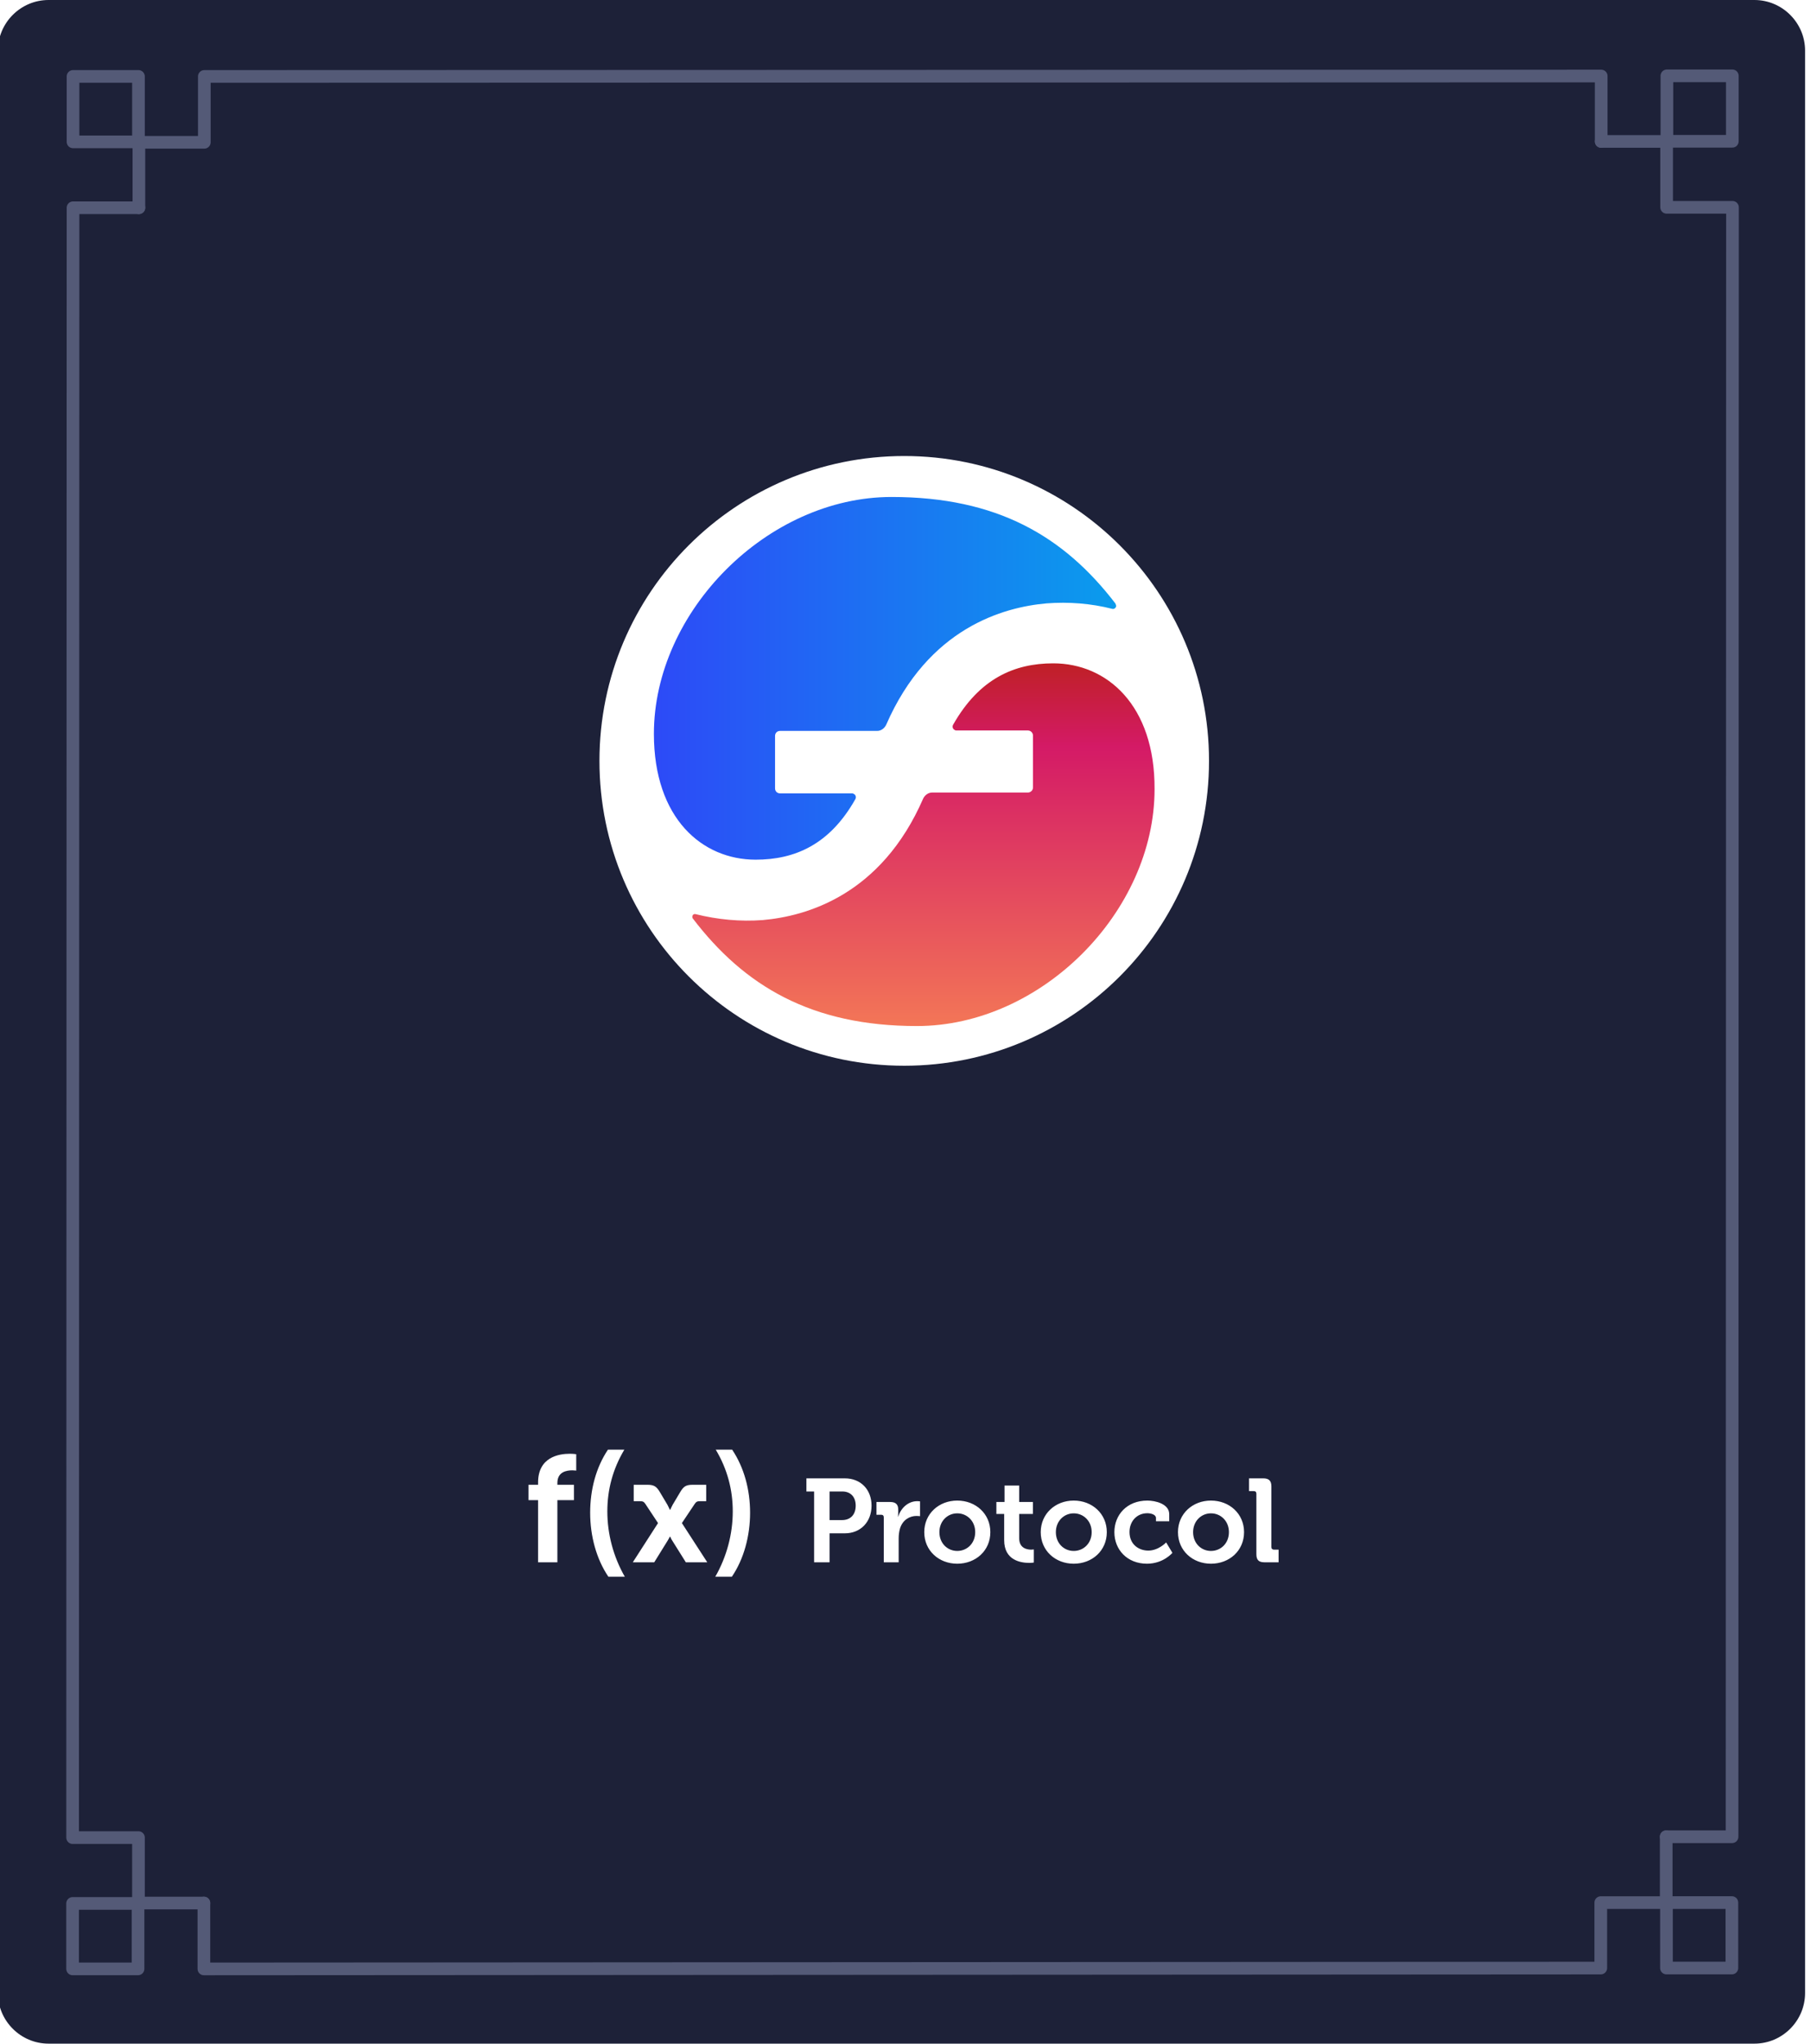 <svg width="429" height="484" viewBox="0 0 429 484" fill="none" xmlns="http://www.w3.org/2000/svg">
<g clip-path="url(#clip0_1_466)">
<path d="M415.6 484H11.5C4.9 484 -0.5 478.6 -0.5 472V12C-0.5 5.4 4.9 0 11.5 0H415.6C422.2 0 427.6 5.4 427.6 12V472C427.6 478.6 422.2 484 415.6 484Z" fill="#1D2138"/>
<path d="M32.8 18.1H17.3V33.6H32.8V18.1Z" stroke="#545A77" stroke-width="3" stroke-miterlimit="10" stroke-linecap="round" stroke-linejoin="round"/>
<path d="M32.9 49.2V33.7H48.4V18.1L379.3 18V33.5" stroke="#545A77" stroke-width="3" stroke-miterlimit="10" stroke-linecap="round" stroke-linejoin="round"/>
<path d="M410.362 33.458V17.958L394.862 17.958V33.458H410.362Z" stroke="#545A77" stroke-width="3" stroke-miterlimit="10" stroke-linecap="round" stroke-linejoin="round"/>
<path d="M379.3 33.5H394.8V49.1H410.4L410.3 435H394.7" stroke="#545A77" stroke-width="3" stroke-miterlimit="10" stroke-linecap="round" stroke-linejoin="round"/>
<path d="M394.758 466.092H410.258V450.592H394.758V466.092Z" stroke="#545A77" stroke-width="3" stroke-miterlimit="10" stroke-linecap="round" stroke-linejoin="round"/>
<path d="M394.7 435V450.6H379.2V466.1L48.3 466.3V450.7" stroke="#545A77" stroke-width="3" stroke-miterlimit="10" stroke-linecap="round" stroke-linejoin="round"/>
<path d="M17.196 450.794V466.294H32.696V450.794H17.196Z" stroke="#545A77" stroke-width="3" stroke-miterlimit="10" stroke-linecap="round" stroke-linejoin="round"/>
<path d="M48.3 450.7H32.8V435.2H17.2L17.3 49.2H32.9" stroke="#545A77" stroke-width="3" stroke-miterlimit="10" stroke-linecap="round" stroke-linejoin="round"/>
<g clip-path="url(#clip1_1_466)">
<path d="M214.2 252.4C254.075 252.4 286.4 220.075 286.4 180.2C286.4 140.325 254.075 108 214.2 108C174.325 108 142 140.325 142 180.2C142 220.075 174.325 252.4 214.2 252.4Z" fill="white"/>
<path d="M249.5 157.1C240.3 157.1 232 160.7 225.8 171.6C225.5 172.1 225.7 172.7 226.2 172.9C226.3 173 226.5 173 226.6 173H243.5C244.2 173 244.7 173.6 244.7 174.2V186.5C244.7 187.2 244.1 187.7 243.5 187.7H220.8C219.9 187.7 219.1 188.3 218.7 189.1C208.7 212.1 190.9 217 180.7 217.9C175.4 218.3 170 217.8 164.8 216.5C164.4 216.4 164.1 216.6 164 217C164 217.2 164 217.4 164.1 217.5C176.3 233.5 192.2 243 217.2 243C246.7 243 273.5 215.9 273.5 186.9C273.6 167 262.2 157.1 249.5 157.1Z" fill="url(#paint0_linear_1_466)"/>
<path d="M264.2 142.9C252 127 236.2 117.7 211.2 117.7C181.8 117.7 154.9 144.8 154.9 173.8C154.9 193.9 166.4 203.6 179 203.6C188.2 203.6 196.5 200.1 202.6 189.3C202.9 188.8 202.7 188.2 202.2 188C202.1 187.9 201.9 187.9 201.7 187.9H184.8C184.1 187.9 183.6 187.4 183.6 186.7V174.3C183.6 173.6 184.1 173.1 184.8 173.1H207.8C208.7 173.1 209.5 172.5 209.9 171.7C219.9 148.7 237.7 143.8 247.9 142.9C253.1 142.5 258.4 142.9 263.5 144.2C263.9 144.3 264.3 144 264.4 143.6C264.4 143.3 264.3 143.1 264.2 142.9Z" fill="url(#paint1_linear_1_466)"/>
</g>
<g filter="url(#filter0_dd_1_466)">
<path d="M127.463 362V347.276H125.195V343.64H127.463V343.1C127.463 337.088 132.395 336.296 134.951 336.296C135.887 336.296 136.499 336.404 136.499 336.404V340.292C136.499 340.292 136.103 340.22 135.563 340.22C134.267 340.22 132.035 340.544 132.035 343.208V343.64H135.959V347.276H132.035V362H127.463ZM139.801 350.264C139.801 344.828 141.169 339.572 144.013 335.324H147.901C145.165 339.896 143.869 344.792 143.869 349.94C143.869 355.268 145.273 360.632 148.009 365.42H144.121C141.277 361.244 139.801 355.772 139.801 350.264ZM149.902 362L155.878 352.712L152.854 348.14C152.494 347.6 152.206 347.528 151.45 347.528H150.118V343.64H153.322C154.834 343.64 155.482 343.964 156.31 345.368L158.11 348.392C158.362 348.86 158.686 349.58 158.686 349.58H158.758C158.758 349.58 159.082 348.86 159.334 348.392L161.134 345.368C161.962 343.964 162.574 343.64 164.122 343.64H167.29V347.528H165.994C165.238 347.528 164.95 347.6 164.59 348.14L161.53 352.712L167.542 362H162.466L159.262 356.888C159.01 356.528 158.758 355.916 158.758 355.916H158.686C158.686 355.916 158.398 356.492 158.146 356.888L154.978 362H149.902ZM169.44 365.42C172.176 360.632 173.58 355.268 173.58 349.94C173.58 344.792 172.284 339.896 169.548 335.324H173.436C176.28 339.572 177.684 344.828 177.684 350.264C177.684 355.772 176.208 361.244 173.364 365.42H169.44ZM192.848 362V345.228H191.028V342.12H200.128C203.852 342.12 206.456 344.724 206.456 348.588C206.456 352.452 203.852 355.14 200.128 355.14H196.516V362H192.848ZM196.516 352.004H199.456C201.528 352.004 202.704 350.66 202.704 348.588C202.704 346.544 201.528 345.228 199.512 345.228H196.516V352.004ZM209.353 362V351.36C209.353 350.94 209.129 350.744 208.737 350.744H207.617V347.72H210.865C212.125 347.72 212.769 348.252 212.769 349.456V350.296C212.769 350.828 212.713 351.192 212.713 351.192H212.769C213.413 349.148 215.121 347.524 217.305 347.524C217.613 347.524 217.949 347.58 217.949 347.58V351.08C217.949 351.08 217.585 351.024 217.081 351.024C215.569 351.024 213.833 351.892 213.189 354.02C212.993 354.72 212.881 355.504 212.881 356.344V362H209.353ZM218.945 354.86C218.945 350.492 222.417 347.384 226.757 347.384C231.125 347.384 234.597 350.492 234.597 354.86C234.597 359.256 231.125 362.336 226.757 362.336C222.417 362.336 218.945 359.256 218.945 354.86ZM222.529 354.86C222.529 357.52 224.461 359.312 226.757 359.312C229.081 359.312 231.013 357.52 231.013 354.86C231.013 352.228 229.081 350.408 226.757 350.408C224.461 350.408 222.529 352.228 222.529 354.86ZM237.874 356.764V350.548H236.026V347.72H237.958V343.828H241.43V347.72H244.678V350.548H241.43V356.316C241.43 358.668 243.278 359.004 244.258 359.004C244.65 359.004 244.902 358.948 244.902 358.948V362.056C244.902 362.056 244.454 362.14 243.81 362.14C241.822 362.14 237.874 361.552 237.874 356.764ZM246.535 354.86C246.535 350.492 250.007 347.384 254.347 347.384C258.715 347.384 262.187 350.492 262.187 354.86C262.187 359.256 258.715 362.336 254.347 362.336C250.007 362.336 246.535 359.256 246.535 354.86ZM250.119 354.86C250.119 357.52 252.051 359.312 254.347 359.312C256.671 359.312 258.603 357.52 258.603 354.86C258.603 352.228 256.671 350.408 254.347 350.408C252.051 350.408 250.119 352.228 250.119 354.86ZM263.98 354.86C263.98 350.828 266.892 347.384 271.792 347.384C273.64 347.384 276.972 348.14 276.972 350.604V352.284H273.836V351.5C273.836 350.716 272.66 350.38 271.792 350.38C269.328 350.38 267.564 352.256 267.564 354.832C267.564 357.744 269.72 359.228 272.016 359.228C274.452 359.228 276.244 357.296 276.244 357.296L277.728 359.76C277.728 359.76 275.6 362.336 271.708 362.336C267.004 362.336 263.98 359.004 263.98 354.86ZM279.046 354.86C279.046 350.492 282.518 347.384 286.858 347.384C291.226 347.384 294.698 350.492 294.698 354.86C294.698 359.256 291.226 362.336 286.858 362.336C282.518 362.336 279.046 359.256 279.046 354.86ZM282.63 354.86C282.63 357.52 284.562 359.312 286.858 359.312C289.182 359.312 291.114 357.52 291.114 354.86C291.114 352.228 289.182 350.408 286.858 350.408C284.562 350.408 282.63 352.228 282.63 354.86ZM297.617 360.096V345.76C297.617 345.34 297.393 345.144 297.001 345.144H295.881V342.12H299.269C300.585 342.12 301.173 342.708 301.173 344.024V358.388C301.173 358.78 301.397 359.004 301.789 359.004H302.881V362H299.521C298.177 362 297.617 361.44 297.617 360.096Z" fill="white"/>
</g>
</g>
<defs>
<filter id="filter0_dd_1_466" x="121.195" y="335.324" width="185.686" height="38.096" filterUnits="userSpaceOnUse" color-interpolation-filters="sRGB">
<feFlood flood-opacity="0" result="BackgroundImageFix"/>
<feColorMatrix in="SourceAlpha" type="matrix" values="0 0 0 0 0 0 0 0 0 0 0 0 0 0 0 0 0 0 127 0" result="hardAlpha"/>
<feOffset dy="4"/>
<feGaussianBlur stdDeviation="2"/>
<feComposite in2="hardAlpha" operator="out"/>
<feColorMatrix type="matrix" values="0 0 0 0 0 0 0 0 0 0 0 0 0 0 0 0 0 0 0.25 0"/>
<feBlend mode="normal" in2="BackgroundImageFix" result="effect1_dropShadow_1_466"/>
<feColorMatrix in="SourceAlpha" type="matrix" values="0 0 0 0 0 0 0 0 0 0 0 0 0 0 0 0 0 0 127 0" result="hardAlpha"/>
<feOffset dy="4"/>
<feGaussianBlur stdDeviation="2"/>
<feComposite in2="hardAlpha" operator="out"/>
<feColorMatrix type="matrix" values="0 0 0 0 0 0 0 0 0 0 0 0 0 0 0 0 0 0 0.25 0"/>
<feBlend mode="normal" in2="effect1_dropShadow_1_466" result="effect2_dropShadow_1_466"/>
<feBlend mode="normal" in="SourceGraphic" in2="effect2_dropShadow_1_466" result="shape"/>
</filter>
<linearGradient id="paint0_linear_1_466" x1="218.75" y1="243.149" x2="218.75" y2="157.109" gradientUnits="userSpaceOnUse">
<stop stop-color="#F37657"/>
<stop offset="0.77" stop-color="#D41A66"/>
<stop offset="1" stop-color="#BF2026"/>
</linearGradient>
<linearGradient id="paint1_linear_1_466" x1="154.9" y1="160.65" x2="264.4" y2="160.65" gradientUnits="userSpaceOnUse">
<stop stop-color="#2D4AF7"/>
<stop offset="0.77" stop-color="#1289EF"/>
<stop offset="1" stop-color="#0A9CED"/>
</linearGradient>
<clipPath id="clip0_1_466">
<rect width="428.1" height="484" fill="white"/>
</clipPath>
<clipPath id="clip1_1_466">
<rect width="144.3" height="144.3" fill="white" transform="translate(142 108)"/>
</clipPath>
</defs>
</svg>
